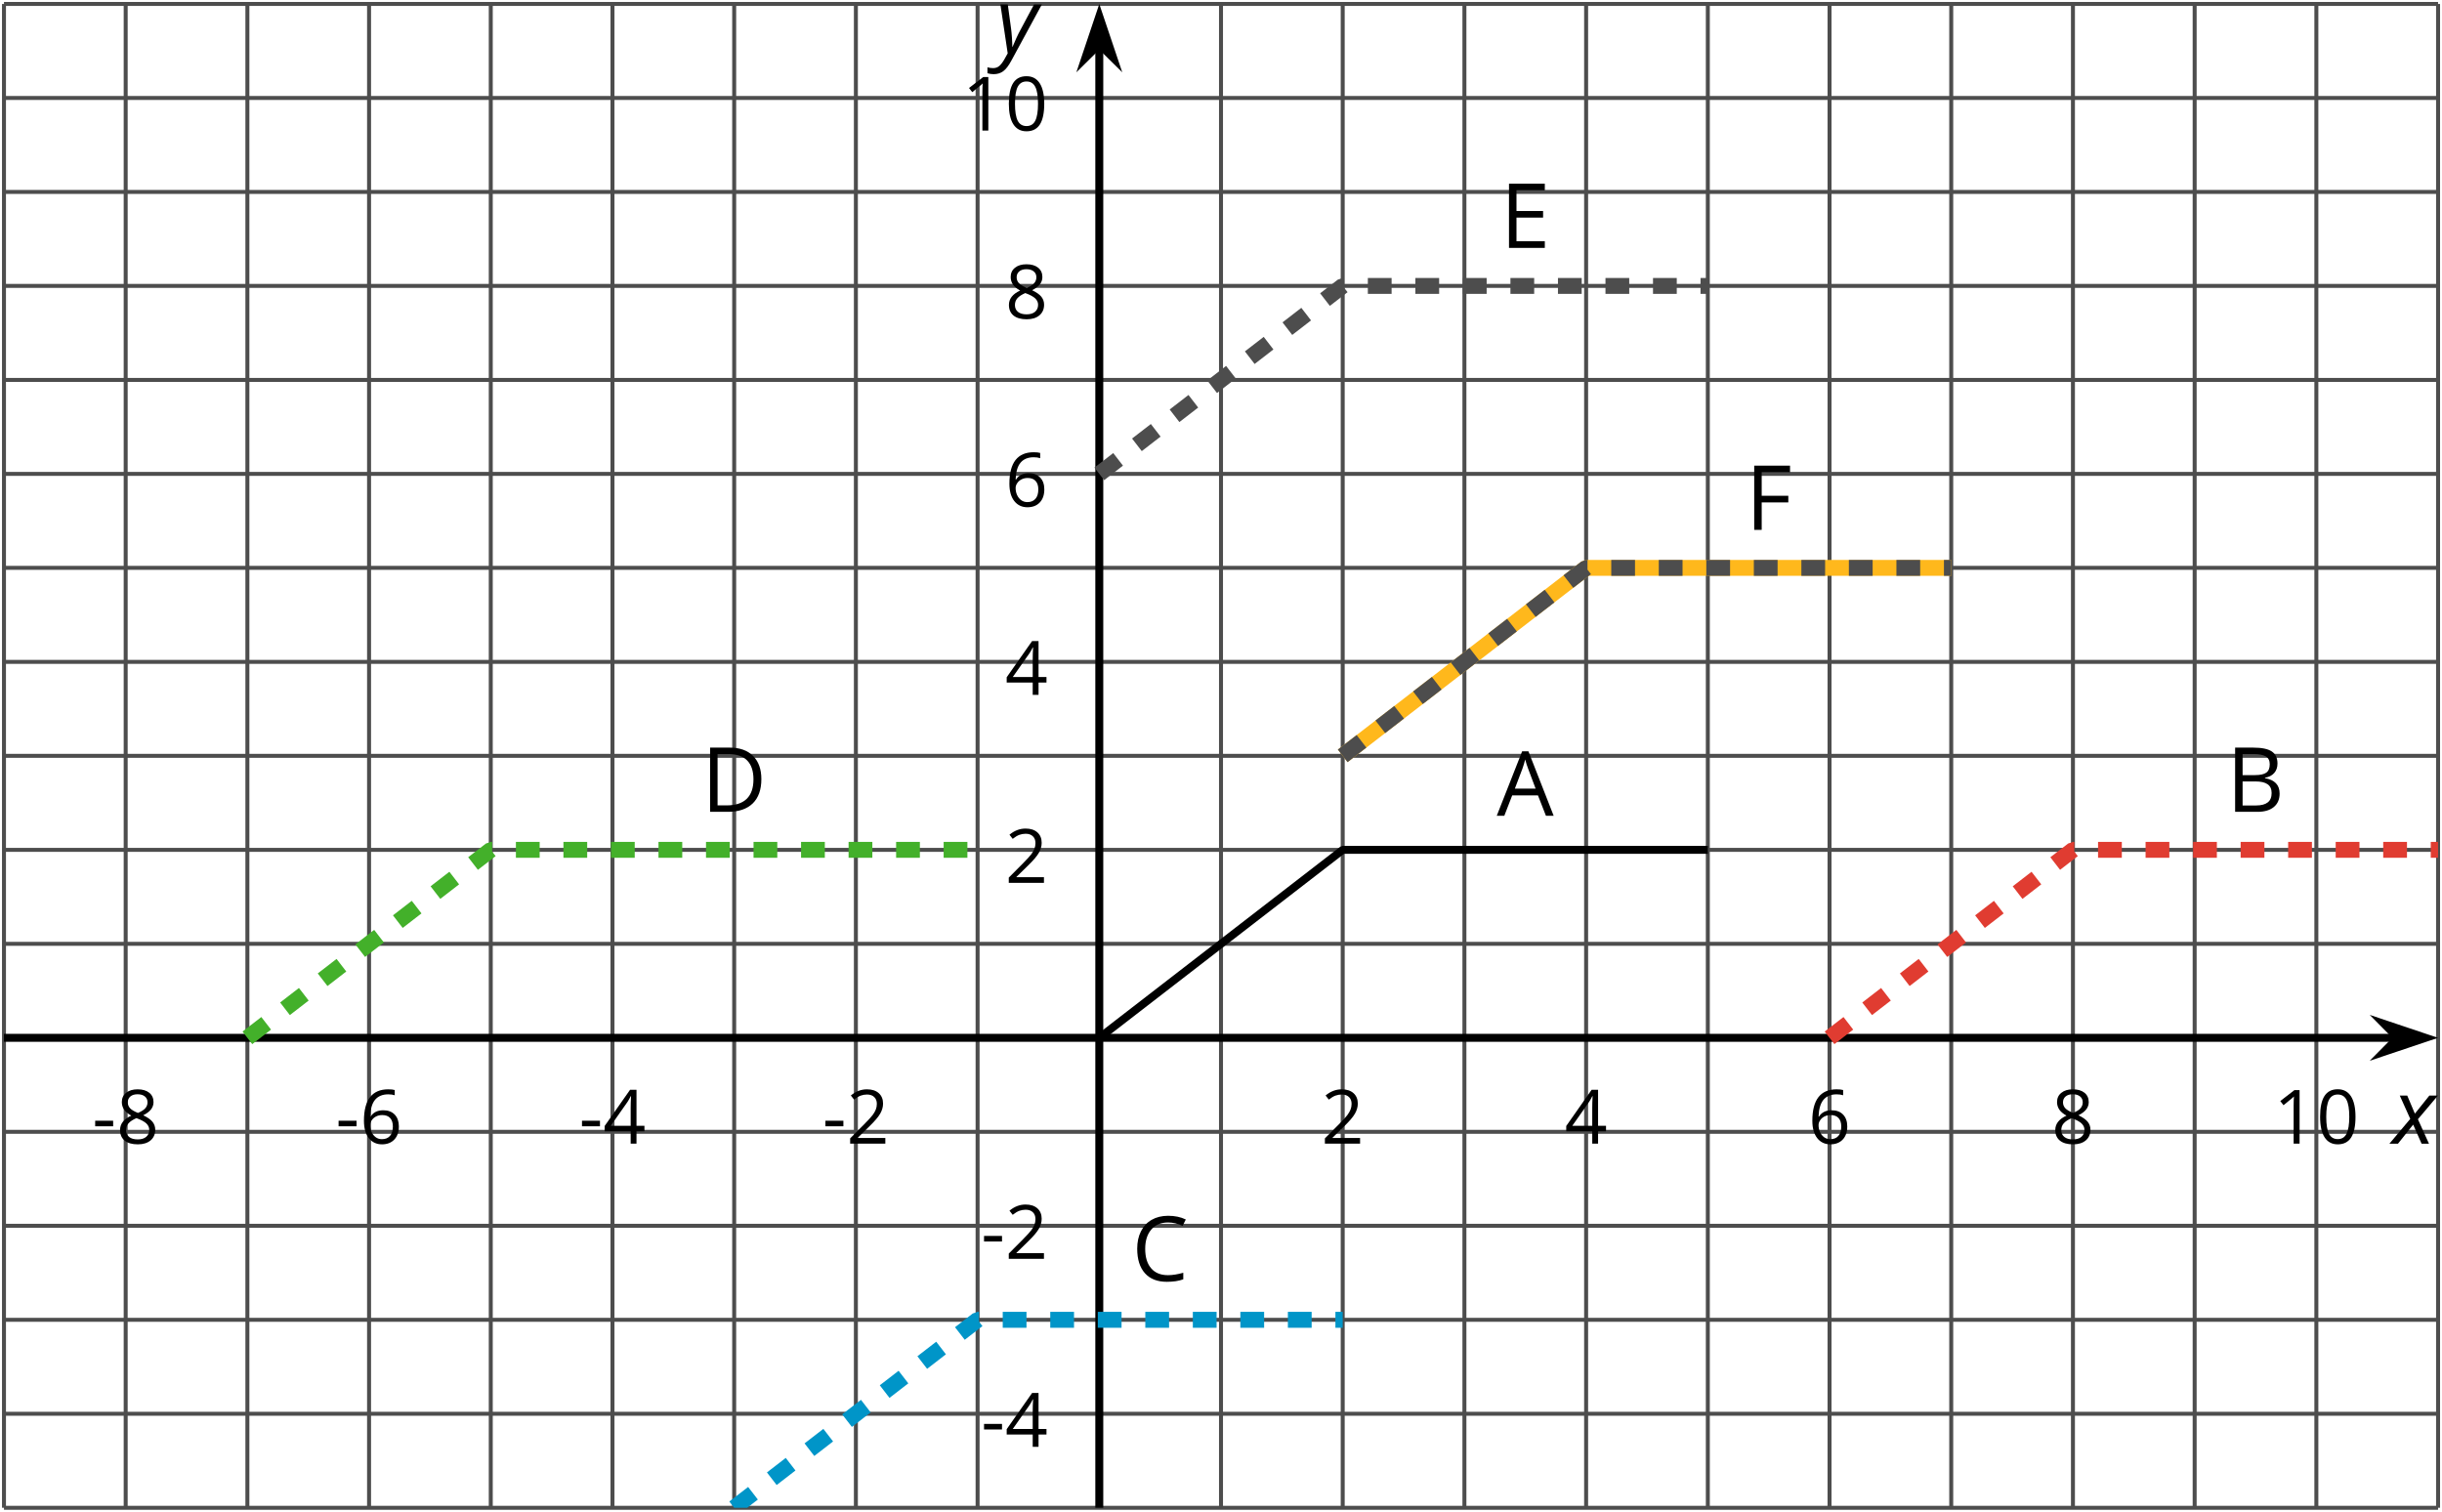 <?xml version='1.0' encoding='UTF-8'?>
<!-- This file was generated by dvisvgm 2.1.3 -->
<svg height='190.162pt' version='1.1' viewBox='-72 -72 307.163 190.162' width='307.163pt' xmlns='http://www.w3.org/2000/svg' xmlns:xlink='http://www.w3.org/1999/xlink'>
<defs>
<clipPath id='clip1'>
<path d='M-71.5 117.664H234.668V-71.504H-71.5Z'/>
</clipPath>
<path d='M2.58 -2.398L3.641 0H4.569L3.177 -3.077L5.691 -6.055H4.619L2.796 -3.779L1.834 -6.055H0.895L2.215 -3.122L-0.409 0H0.669L2.58 -2.398Z' id='g4-88'/>
<path d='M0.541 -6.055L1.459 0.099L1.039 0.851C0.834 1.215 0.624 1.492 0.409 1.68C0.199 1.862 -0.061 1.956 -0.365 1.956C-0.613 1.956 -0.856 1.923 -1.088 1.856V2.602C-0.84 2.68 -0.58 2.718 -0.315 2.718C0.155 2.718 0.558 2.597 0.895 2.348S1.569 1.663 1.912 1.028L5.757 -6.055H4.774L2.978 -2.691C2.884 -2.53 2.746 -2.243 2.553 -1.829S2.199 -1.044 2.072 -0.724H2.039C2.039 -1.028 2.022 -1.425 1.989 -1.923C1.95 -2.414 1.917 -2.79 1.878 -3.044L1.47 -6.055H0.541Z' id='g4-89'/>
<use id='g11-33' transform='scale(1.2)' xlink:href='#g6-33'/>
<use id='g11-34' transform='scale(1.2)' xlink:href='#g6-34'/>
<use id='g11-35' transform='scale(1.2)' xlink:href='#g6-35'/>
<use id='g11-36' transform='scale(1.2)' xlink:href='#g6-36'/>
<use id='g11-37' transform='scale(1.2)' xlink:href='#g6-37'/>
<use id='g11-38' transform='scale(1.2)' xlink:href='#g6-38'/>
<path d='M0.387 -2.178H2.647V-2.878H0.387V-2.178Z' id='g6-13'/>
<path d='M4.922 -3.375C4.922 -4.498 4.733 -5.355 4.355 -5.948C3.973 -6.542 3.421 -6.837 2.689 -6.837C1.938 -6.837 1.381 -6.552 1.018 -5.985S0.47 -4.549 0.47 -3.375C0.47 -2.238 0.658 -1.377 1.036 -0.792C1.413 -0.203 1.966 0.092 2.689 0.092C3.444 0.092 4.006 -0.193 4.374 -0.769C4.738 -1.344 4.922 -2.21 4.922 -3.375ZM1.243 -3.375C1.243 -4.355 1.358 -5.064 1.588 -5.506C1.819 -5.953 2.187 -6.174 2.689 -6.174C3.2 -6.174 3.568 -5.948 3.794 -5.497C4.024 -5.051 4.139 -4.342 4.139 -3.375S4.024 -1.699 3.794 -1.243C3.568 -0.792 3.2 -0.566 2.689 -0.566C2.187 -0.566 1.819 -0.792 1.588 -1.234C1.358 -1.685 1.243 -2.394 1.243 -3.375Z' id='g6-16'/>
<path d='M3.292 0V-6.731H2.647L0.866 -5.355L1.271 -4.83C1.92 -5.359 2.288 -5.658 2.366 -5.727S2.518 -5.866 2.583 -5.93C2.56 -5.576 2.546 -5.198 2.546 -4.797V0H3.292Z' id='g6-17'/>
<path d='M4.885 0V-0.709H1.423V-0.746L2.896 -2.187C3.554 -2.827 4.001 -3.352 4.24 -3.771S4.599 -4.609 4.599 -5.037C4.599 -5.585 4.42 -6.018 4.061 -6.344C3.702 -6.667 3.204 -6.828 2.574 -6.828C1.842 -6.828 1.169 -6.57 0.548 -6.054L0.953 -5.534C1.262 -5.778 1.538 -5.944 1.786 -6.036C2.04 -6.128 2.302 -6.174 2.583 -6.174C2.97 -6.174 3.273 -6.068 3.49 -5.856C3.706 -5.649 3.817 -5.364 3.817 -5.005C3.817 -4.751 3.775 -4.512 3.688 -4.291S3.471 -3.844 3.301 -3.61S2.772 -2.988 2.233 -2.44L0.46 -0.658V0H4.885Z' id='g6-18'/>
<path d='M5.203 -1.547V-2.242H4.204V-6.768H3.393L0.198 -2.215V-1.547H3.471V0H4.204V-1.547H5.203ZM3.471 -2.242H0.962L3.066 -5.235C3.195 -5.428 3.333 -5.672 3.481 -5.967H3.518C3.485 -5.414 3.471 -4.917 3.471 -4.48V-2.242Z' id='g6-20'/>
<path d='M0.539 -2.878C0.539 -1.943 0.741 -1.215 1.151 -0.691C1.561 -0.17 2.113 0.092 2.808 0.092C3.458 0.092 3.978 -0.11 4.355 -0.506C4.742 -0.912 4.931 -1.459 4.931 -2.159C4.931 -2.785 4.756 -3.283 4.411 -3.646C4.061 -4.01 3.582 -4.194 2.979 -4.194C2.247 -4.194 1.713 -3.932 1.377 -3.402H1.321C1.358 -4.365 1.565 -5.074 1.948 -5.525C2.33 -5.971 2.878 -6.197 3.6 -6.197C3.904 -6.197 4.176 -6.16 4.411 -6.082V-6.74C4.213 -6.8 3.936 -6.828 3.591 -6.828C2.583 -6.828 1.823 -6.501 1.308 -5.847C0.797 -5.189 0.539 -4.199 0.539 -2.878ZM2.799 -0.557C2.509 -0.557 2.251 -0.635 2.026 -0.797C1.805 -0.958 1.63 -1.174 1.506 -1.446S1.321 -2.012 1.321 -2.33C1.321 -2.546 1.39 -2.753 1.529 -2.951C1.662 -3.149 1.846 -3.306 2.076 -3.421S2.56 -3.591 2.836 -3.591C3.283 -3.591 3.614 -3.462 3.84 -3.209S4.176 -2.606 4.176 -2.159C4.176 -1.639 4.056 -1.243 3.812 -0.967C3.573 -0.695 3.237 -0.557 2.799 -0.557Z' id='g6-22'/>
<path d='M2.689 -6.828C2.086 -6.828 1.602 -6.685 1.243 -6.39C0.879 -6.105 0.7 -5.714 0.7 -5.226C0.7 -4.88 0.792 -4.572 0.976 -4.291C1.16 -4.015 1.464 -3.757 1.888 -3.518C0.948 -3.089 0.479 -2.486 0.479 -1.717C0.479 -1.142 0.672 -0.695 1.059 -0.378C1.446 -0.064 1.998 0.092 2.716 0.092C3.393 0.092 3.927 -0.074 4.319 -0.405C4.71 -0.741 4.903 -1.188 4.903 -1.745C4.903 -2.122 4.788 -2.454 4.558 -2.744C4.328 -3.029 3.941 -3.301 3.393 -3.564C3.844 -3.789 4.171 -4.038 4.378 -4.309S4.687 -4.885 4.687 -5.216C4.687 -5.718 4.507 -6.114 4.148 -6.4S3.301 -6.828 2.689 -6.828ZM1.234 -1.699C1.234 -2.03 1.335 -2.316 1.542 -2.551C1.75 -2.79 2.081 -3.006 2.537 -3.204C3.131 -2.988 3.55 -2.762 3.789 -2.532C4.029 -2.297 4.148 -2.035 4.148 -1.736C4.148 -1.363 4.019 -1.068 3.766 -0.852S3.154 -0.529 2.698 -0.529C2.233 -0.529 1.874 -0.631 1.621 -0.838C1.363 -1.045 1.234 -1.331 1.234 -1.699ZM2.68 -6.206C3.071 -6.206 3.375 -6.114 3.6 -5.93C3.821 -5.75 3.932 -5.502 3.932 -5.193C3.932 -4.913 3.84 -4.664 3.656 -4.452C3.476 -4.24 3.163 -4.042 2.726 -3.858C2.238 -4.061 1.901 -4.263 1.722 -4.466S1.45 -4.913 1.45 -5.193C1.45 -5.502 1.561 -5.746 1.777 -5.93S2.297 -6.206 2.68 -6.206Z' id='g6-24'/>
<path d='M5.157 0H5.967L3.32 -6.759H2.661L0 0H0.792L1.621 -2.141H4.319L5.157 0ZM4.075 -2.845H1.897L2.689 -4.931C2.813 -5.285 2.91 -5.608 2.979 -5.902C3.085 -5.52 3.191 -5.193 3.292 -4.931L4.075 -2.845Z' id='g6-33'/>
<path d='M0.925 -6.731V0H3.273C4.006 0 4.572 -0.17 4.982 -0.506C5.387 -0.843 5.589 -1.312 5.589 -1.915C5.589 -2.813 5.078 -3.352 4.056 -3.527V-3.573C4.484 -3.651 4.807 -3.817 5.028 -4.079C5.253 -4.337 5.364 -4.664 5.364 -5.064C5.364 -5.64 5.166 -6.064 4.765 -6.331S3.72 -6.731 2.827 -6.731H0.925ZM1.708 -3.849V-6.054H2.859C3.448 -6.054 3.877 -5.971 4.148 -5.801C4.42 -5.635 4.553 -5.364 4.553 -4.986C4.553 -4.576 4.434 -4.282 4.19 -4.107C3.946 -3.936 3.55 -3.849 2.997 -3.849H1.708ZM1.708 -3.186H3.048C3.623 -3.186 4.052 -3.089 4.328 -2.891C4.613 -2.693 4.751 -2.39 4.751 -1.971C4.751 -1.524 4.613 -1.192 4.337 -0.985C4.065 -0.773 3.656 -0.668 3.112 -0.668H1.708V-3.186Z' id='g6-34'/>
<path d='M3.808 -6.128C4.319 -6.128 4.825 -6.008 5.336 -5.769L5.668 -6.441C5.138 -6.699 4.521 -6.828 3.817 -6.828C3.154 -6.828 2.578 -6.685 2.09 -6.404C1.598 -6.123 1.225 -5.718 0.967 -5.198C0.704 -4.678 0.576 -4.07 0.576 -3.375C0.576 -2.265 0.847 -1.413 1.381 -0.81C1.92 -0.207 2.689 0.092 3.679 0.092C4.365 0.092 4.94 0.005 5.405 -0.17V-0.856C4.802 -0.686 4.268 -0.603 3.798 -0.603C3.034 -0.603 2.445 -0.843 2.035 -1.326C1.621 -1.805 1.413 -2.486 1.413 -3.366C1.413 -4.222 1.63 -4.899 2.053 -5.387C2.486 -5.884 3.066 -6.128 3.808 -6.128Z' id='g6-35'/>
<path d='M6.298 -3.43C6.298 -4.471 6.008 -5.281 5.428 -5.861S4.033 -6.731 2.988 -6.731H0.925V0H2.79C3.923 0 4.788 -0.295 5.396 -0.884C5.994 -1.469 6.298 -2.32 6.298 -3.43ZM5.47 -3.402C5.47 -2.505 5.235 -1.823 4.765 -1.363C4.296 -0.907 3.596 -0.677 2.661 -0.677H1.708V-6.054H2.845C3.715 -6.054 4.369 -5.833 4.807 -5.387C5.249 -4.94 5.47 -4.282 5.47 -3.402Z' id='g6-36'/>
<path d='M4.678 0V-0.7H1.708V-3.177H4.498V-3.867H1.708V-6.036H4.678V-6.731H0.925V0H4.678Z' id='g6-37'/>
<path d='M1.708 0V-2.878H4.498V-3.573H1.708V-6.036H4.678V-6.731H0.925V0H1.708Z' id='g6-38'/>
</defs>
<g id='page1'>
<path d='M-71.5 117.664V-71.504M-40.883 117.664V-71.504M-10.27 117.664V-71.504M20.348 117.664V-71.504M50.965 117.664V-71.504M81.582 117.664V-71.504M112.199 117.664V-71.504M142.816 117.664V-71.504M173.433 117.664V-71.504M204.051 117.664V-71.504M234.668 117.664V-71.504' fill='none' stroke='#4d4d4d' stroke-linejoin='bevel' stroke-miterlimit='10.037' stroke-width='0.5'/>
<path d='M-56.191 117.664V-71.504M-25.578 117.664V-71.504M5.039 117.664V-71.504M35.656 117.664V-71.504M96.89 117.664V-71.504M127.508 117.664V-71.504M158.125 117.664V-71.504M188.742 117.664V-71.504M219.359 117.664V-71.504' fill='none' stroke='#4d4d4d' stroke-linejoin='bevel' stroke-miterlimit='10.037' stroke-width='0.5'/>
<path d='M-71.5 117.664H234.668M-71.5 94.019H234.668M-71.5 70.371H234.668M-71.5 46.726H234.668M-71.5 23.078H234.668M-71.5 -0.567H234.668M-71.5 -24.211H234.668M-71.5 -47.86H234.668M-71.5 -71.504H234.668' fill='none' stroke='#4d4d4d' stroke-linejoin='bevel' stroke-miterlimit='10.037' stroke-width='0.5'/>
<path d='M-71.5 105.84H234.668M-71.5 82.195H234.668M-71.5 34.902H234.668M-71.5 11.258H234.668M-71.5 -12.391H234.668M-71.5 -36.035H234.668M-71.5 -59.68H234.668' fill='none' stroke='#4d4d4d' stroke-linejoin='bevel' stroke-miterlimit='10.037' stroke-width='0.5'/>
<path d='M-71.5 58.551H229.375' fill='none' stroke='#000000' stroke-linejoin='bevel' stroke-miterlimit='10.037' stroke-width='1'/>
<path d='M233.094 58.551L227.902 56.805L229.625 58.551L227.902 60.293Z'/>
<path d='M233.094 58.551L227.902 56.805L229.625 58.551L227.902 60.293Z' fill='none' stroke='#000000' stroke-miterlimit='10.037' stroke-width='1'/>
<path d='M66.273 117.664V-66.211' fill='none' stroke='#000000' stroke-linejoin='bevel' stroke-miterlimit='10.037' stroke-width='1'/>
<path d='M66.273 -69.93L64.531 -64.738L66.273 -66.461L68.019 -64.738Z'/>
<path d='M66.273 -69.93L64.531 -64.738L66.273 -66.461L68.019 -64.738Z' fill='none' stroke='#000000' stroke-miterlimit='10.037' stroke-width='1'/>
<g transform='matrix(1 0 0 1 10.589 -45.311)'>
<use x='-71.004' xlink:href='#g6-13' y='117.166'/>
<use x='-67.966' xlink:href='#g6-24' y='117.166'/>
</g>
<g transform='matrix(1 0 0 1 41.206 -45.311)'>
<use x='-71.004' xlink:href='#g6-13' y='117.166'/>
<use x='-67.966' xlink:href='#g6-22' y='117.166'/>
</g>
<g transform='matrix(1 0 0 1 71.823 -45.311)'>
<use x='-71.004' xlink:href='#g6-13' y='117.166'/>
<use x='-67.966' xlink:href='#g6-20' y='117.166'/>
</g>
<g transform='matrix(1 0 0 1 102.441 -45.311)'>
<use x='-71.004' xlink:href='#g6-13' y='117.166'/>
<use x='-67.966' xlink:href='#g6-18' y='117.166'/>
</g>
<g transform='matrix(1 0 0 1 165.194 -45.311)'>
<use x='-71.004' xlink:href='#g6-18' y='117.166'/>
</g>
<g transform='matrix(1 0 0 1 195.811 -45.311)'>
<use x='-71.004' xlink:href='#g6-20' y='117.166'/>
</g>
<g transform='matrix(1 0 0 1 226.428 -45.311)'>
<use x='-71.004' xlink:href='#g6-22' y='117.166'/>
</g>
<g transform='matrix(1 0 0 1 257.045 -45.311)'>
<use x='-71.004' xlink:href='#g6-24' y='117.166'/>
</g>
<g transform='matrix(1 0 0 1 284.96 -45.311)'>
<use x='-71.004' xlink:href='#g6-17' y='117.166'/>
<use x='-65.6' xlink:href='#g6-16' y='117.166'/>
</g>
<g transform='matrix(1 0 0 1 122.393 -7.174)'>
<use x='-71.004' xlink:href='#g6-13' y='117.166'/>
<use x='-67.966' xlink:href='#g6-20' y='117.166'/>
</g>
<g transform='matrix(1 0 0 1 122.393 -30.82)'>
<use x='-71.004' xlink:href='#g6-13' y='117.166'/>
<use x='-67.966' xlink:href='#g6-18' y='117.166'/>
</g>
<g transform='matrix(1 0 0 1 125.431 -78.113)'>
<use x='-71.004' xlink:href='#g6-18' y='117.166'/>
</g>
<g transform='matrix(1 0 0 1 125.431 -101.759)'>
<use x='-71.004' xlink:href='#g6-20' y='117.166'/>
</g>
<g transform='matrix(1 0 0 1 125.431 -125.45)'>
<use x='-71.004' xlink:href='#g6-22' y='117.166'/>
</g>
<g transform='matrix(1 0 0 1 125.431 -149.096)'>
<use x='-71.004' xlink:href='#g6-24' y='117.166'/>
</g>
<g transform='matrix(1 0 0 1 120.026 -172.742)'>
<use x='-71.004' xlink:href='#g6-17' y='117.166'/>
<use x='-65.6' xlink:href='#g6-16' y='117.166'/>
</g>
<path clip-path='url(#clip1)' d='M66.273 58.551L96.89 34.902H142.816' fill='none' stroke='#000000' stroke-linejoin='bevel' stroke-miterlimit='10.037' stroke-width='1'/>
<g transform='matrix(1 0 0 1 187.27 -86.547)'>
<use x='-71.004' xlink:href='#g11-33' y='117.166'/>
</g>
<path clip-path='url(#clip1)' d='M-40.883 58.551L-10.27 34.902H50.965' fill='none' stroke='#43b02a' stroke-dasharray='2.989,2.989' stroke-linejoin='bevel' stroke-miterlimit='10.037' stroke-width='2'/>
<g transform='matrix(1 0 0 1 87.213 -87.045)'>
<use x='-71.004' xlink:href='#g11-36' y='117.166'/>
</g>
<path clip-path='url(#clip1)' d='M20.348 117.664L50.965 94.019H96.89' fill='none' stroke='#0095c8' stroke-dasharray='2.989,2.989' stroke-linejoin='bevel' stroke-miterlimit='10.037' stroke-width='2'/>
<g transform='matrix(1 0 0 1 141.355 -28.038)'>
<use x='-71.004' xlink:href='#g11-35' y='117.166'/>
</g>
<path clip-path='url(#clip1)' d='M158.125 58.551L188.742 34.902H234.668' fill='none' stroke='#e03c31' stroke-dasharray='2.989,2.989' stroke-linejoin='bevel' stroke-miterlimit='10.037' stroke-width='2'/>
<g transform='matrix(1 0 0 1 279.036 -87.045)'>
<use x='-71.004' xlink:href='#g11-34' y='117.166'/>
</g>
<path clip-path='url(#clip1)' d='M96.89 23.078L127.508 -0.567H173.433' fill='none' stroke='#ffb81c' stroke-linejoin='bevel' stroke-miterlimit='10.037' stroke-width='2'/>
<path clip-path='url(#clip1)' d='M96.89 23.078L127.508 -0.567H173.433' fill='none' stroke='#4d4d4d' stroke-dasharray='2.989,2.989' stroke-linejoin='bevel' stroke-miterlimit='10.037' stroke-width='2'/>
<g transform='matrix(1 0 0 1 218.546 -122.514)'>
<use x='-71.004' xlink:href='#g11-38' y='117.166'/>
</g>
<path clip-path='url(#clip1)' d='M66.273 -12.391L96.89 -36.035H142.816' fill='none' stroke='#4d4d4d' stroke-dasharray='2.989,2.989' stroke-linejoin='bevel' stroke-miterlimit='10.037' stroke-width='2'/>
<g transform='matrix(1 0 0 1 187.702 -157.983)'>
<use x='-71.004' xlink:href='#g11-37' y='117.166'/>
</g>
<g transform='matrix(1 0 0 1 299.96 -45.3)'>
<use x='-71.004' xlink:href='#g4-88' y='117.166'/>
</g>
<g transform='matrix(1 0 0 1 124.297 -182.554)'>
<use x='-71.004' xlink:href='#g4-89' y='117.166'/>
</g>
</g>
</svg>